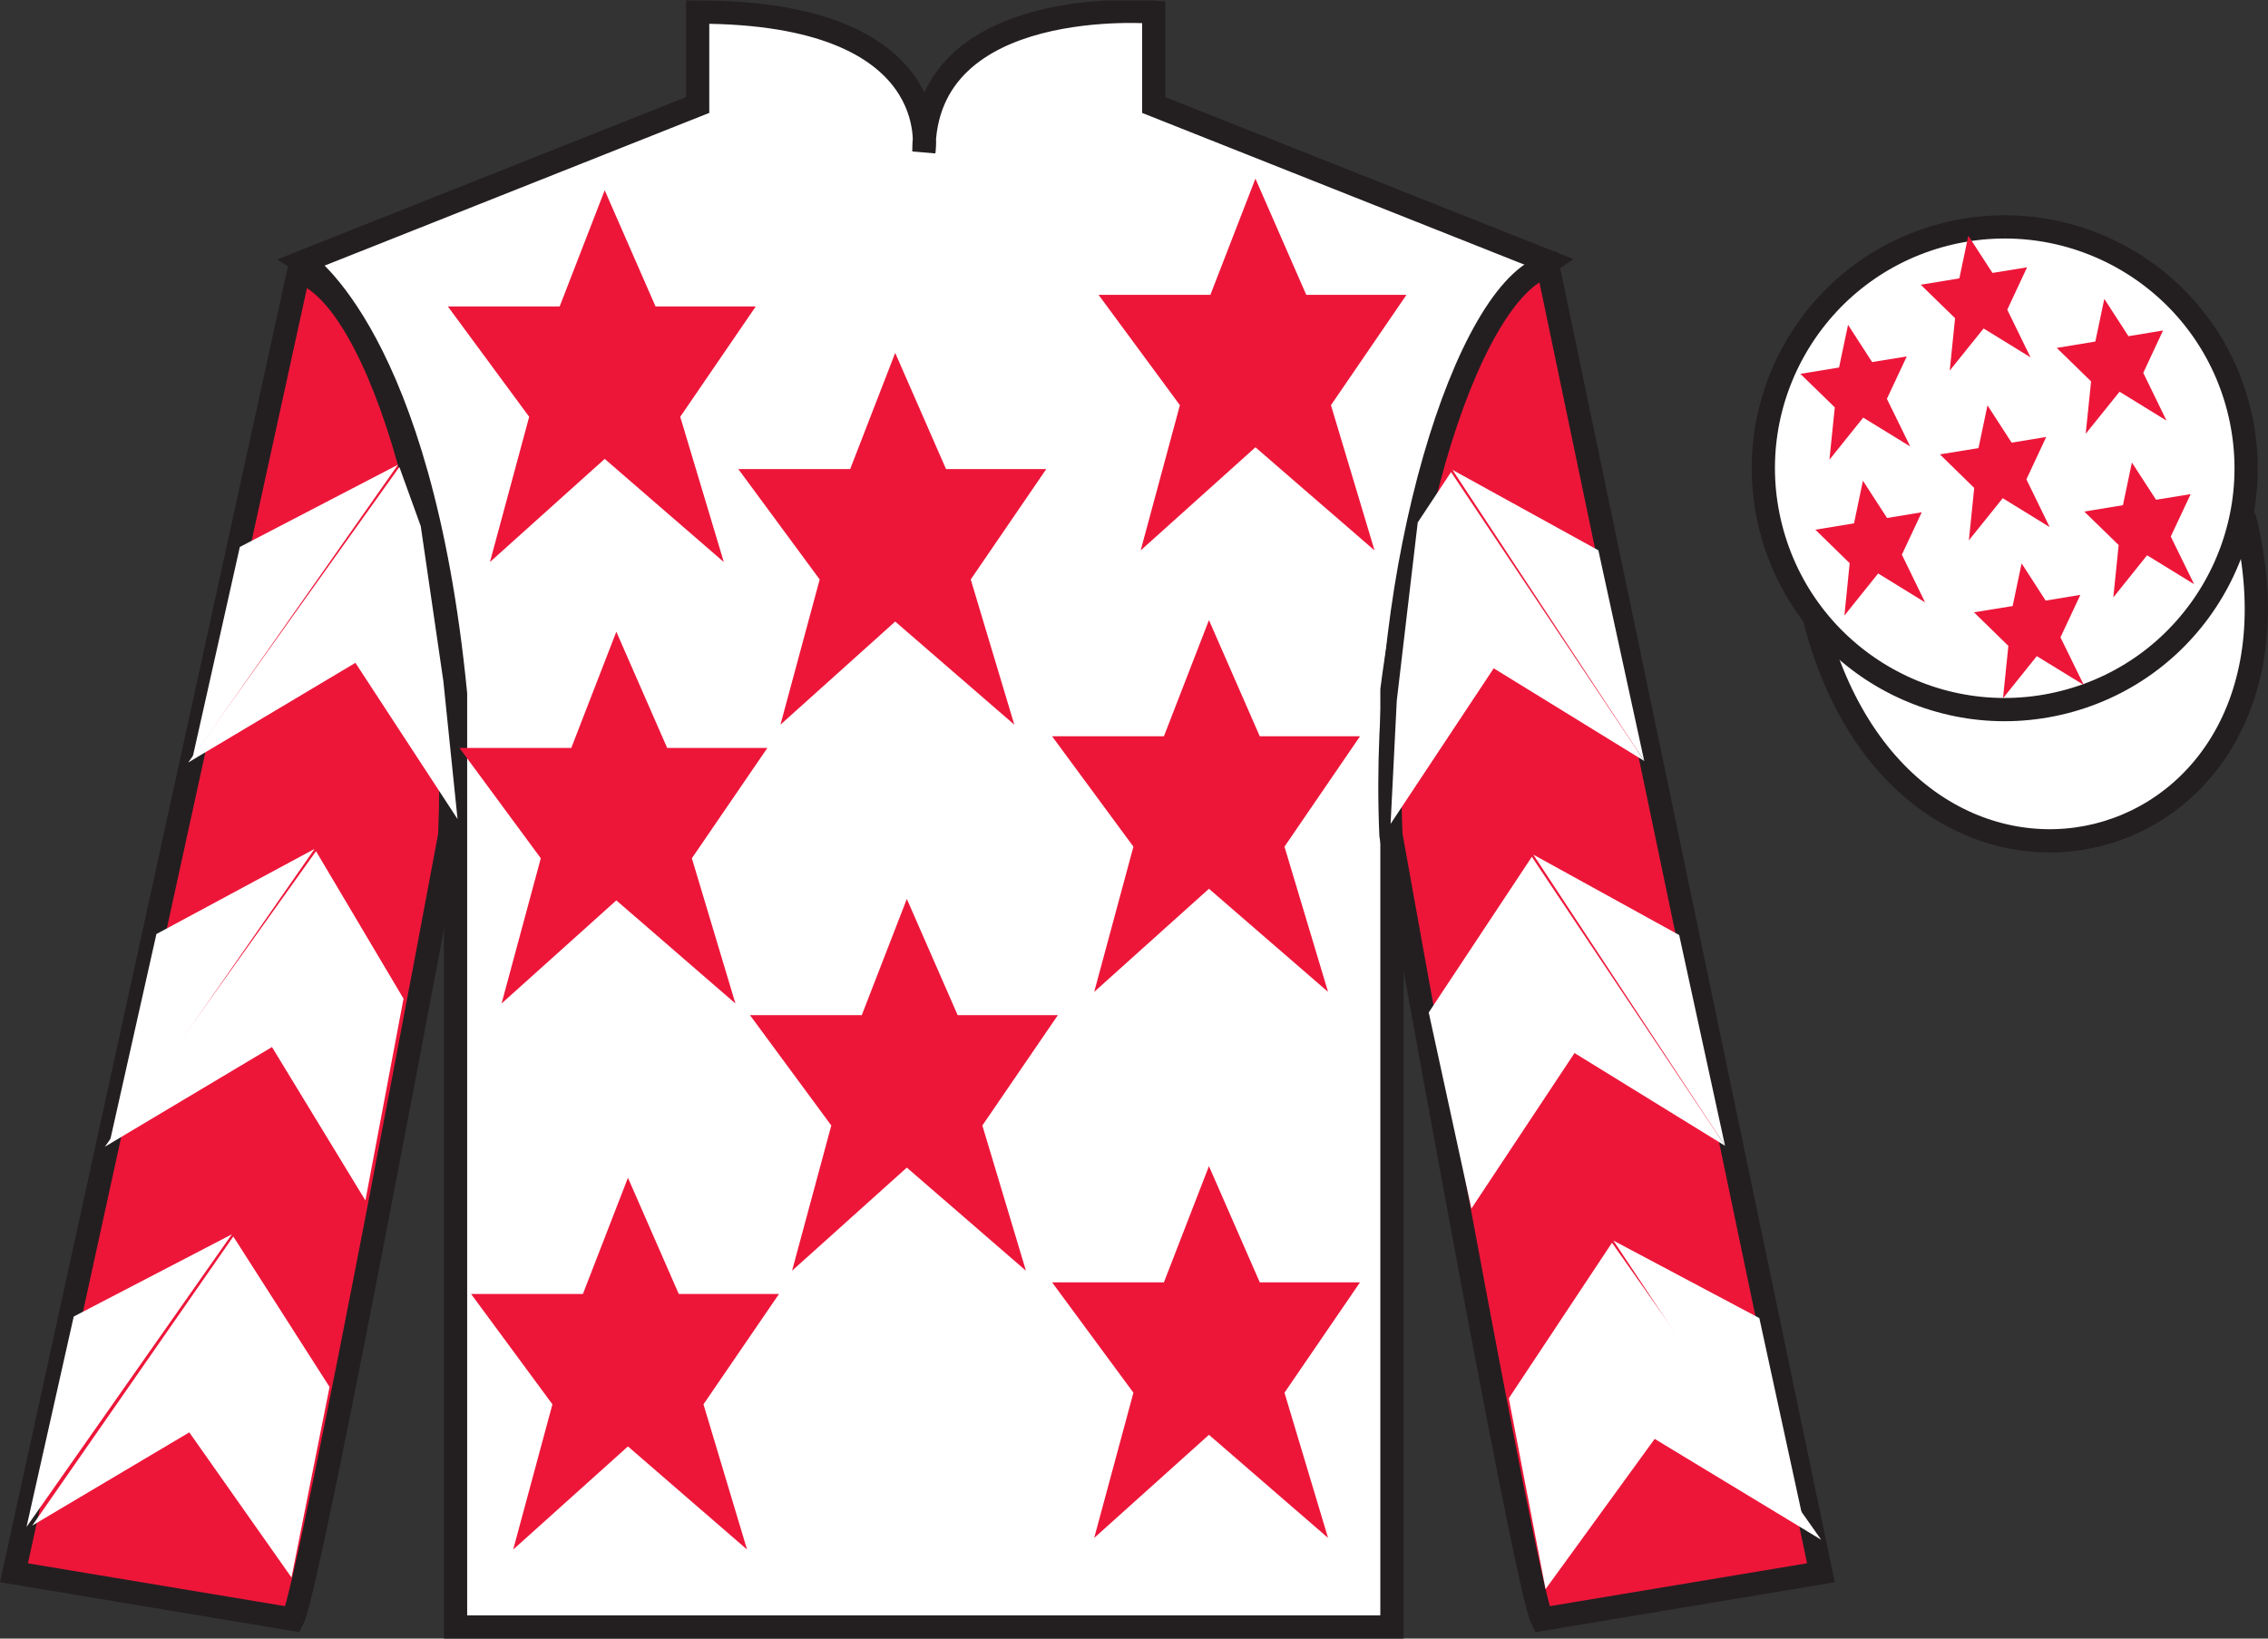 <?xml version="1.0" encoding="UTF-8"?>
<svg xmlns="http://www.w3.org/2000/svg" xmlns:xlink="http://www.w3.org/1999/xlink" width="97.59pt" height="70.52pt" viewBox="0 0 97.59 70.52" version="1.1">
<rect x="0" y="0" width="97.59" height="70.52" fill="#333333" stroke="none"/>
<defs>
<clipPath id="clip1">
  <path d="M 0 70.52 L 97.59 70.52 L 97.59 0.02 L 0 0.02 L 0 70.52 Z M 0 70.52 "/>
</clipPath>
</defs>
<g id="surface0">
<g clip-path="url(#clip1)" clip-rule="nonzero">
<path style="fill-rule:nonzero;fill:rgb(100%,100%,100%);fill-opacity:1;stroke-width:10;stroke-linecap:butt;stroke-linejoin:miter;stroke:rgb(13.73%,12.16%,12.549%);stroke-opacity:1;stroke-miterlimit:4;" d="M 780.703 439.223 C 820.391 283.598 1004.336 331.177 965.547 483.208 " transform="matrix(0.1,0,0,-0.1,0,70.52)"/>
<path style=" stroke:none;fill-rule:nonzero;fill:rgb(100%,100%,100%);fill-opacity:1;" d="M 13.02 11.27 C 13.02 11.27 18.102 14.52 19.602 29.855 C 19.602 29.855 19.602 44.855 19.602 70.02 L 59.895 70.02 L 59.895 29.688 C 59.895 29.688 61.684 14.688 66.645 11.27 L 49.645 4.52 L 49.645 0.52 C 49.645 0.52 39.754 -0.312 39.754 6.52 C 39.754 6.52 40.77 0.52 30.02 0.52 L 30.02 4.52 L 13.02 11.27 "/>
<path style="fill:none;stroke-width:10;stroke-linecap:butt;stroke-linejoin:miter;stroke:rgb(13.73%,12.16%,12.549%);stroke-opacity:1;stroke-miterlimit:4;" d="M 130.195 592.505 C 130.195 592.505 181.016 560.005 196.016 406.645 C 196.016 406.645 196.016 256.645 196.016 5.005 L 598.945 5.005 L 598.945 408.325 C 598.945 408.325 616.836 558.325 666.445 592.505 L 496.445 660.005 L 496.445 700.005 C 496.445 700.005 397.539 708.325 397.539 640.005 C 397.539 640.005 407.695 700.005 300.195 700.005 L 300.195 660.005 L 130.195 592.505 Z M 130.195 592.505 " transform="matrix(0.1,0,0,-0.1,0,70.52)"/>
<path style=" stroke:none;fill-rule:nonzero;fill:rgb(92.863%,8.783%,22.277%);fill-opacity:1;" d="M 12.602 69.688 C 13.352 68.188 19.352 35.938 19.352 35.938 C 19.852 24.438 16.352 12.688 12.852 11.688 L 0.602 67.688 L 12.602 69.688 "/>
<path style="fill:none;stroke-width:10;stroke-linecap:butt;stroke-linejoin:miter;stroke:rgb(13.73%,12.16%,12.549%);stroke-opacity:1;stroke-miterlimit:4;" d="M 126.016 8.325 C 133.516 23.325 193.516 345.825 193.516 345.825 C 198.516 460.825 163.516 578.325 128.516 588.325 L 6.016 28.325 L 126.016 8.325 Z M 126.016 8.325 " transform="matrix(0.1,0,0,-0.1,0,70.52)"/>
<path style=" stroke:none;fill-rule:nonzero;fill:rgb(92.863%,8.783%,22.277%);fill-opacity:1;" d="M 78.352 67.688 L 66.602 11.438 C 63.102 12.438 59.352 24.438 59.852 35.938 C 59.852 35.938 65.602 68.188 66.352 69.688 L 78.352 67.688 "/>
<path style="fill:none;stroke-width:10;stroke-linecap:butt;stroke-linejoin:miter;stroke:rgb(13.73%,12.16%,12.549%);stroke-opacity:1;stroke-miterlimit:4;" d="M 783.516 28.325 L 666.016 590.825 C 631.016 580.825 593.516 460.825 598.516 345.825 C 598.516 345.825 656.016 23.325 663.516 8.325 L 783.516 28.325 Z M 783.516 28.325 " transform="matrix(0.1,0,0,-0.1,0,70.52)"/>
<path style=" stroke:none;fill-rule:nonzero;fill:rgb(100%,100%,100%);fill-opacity:1;" d="M 88.828 30.215 C 94.387 28.797 97.742 23.141 96.324 17.582 C 94.906 12.027 89.25 8.672 83.691 10.09 C 78.137 11.508 74.781 17.16 76.199 22.719 C 77.617 28.277 83.27 31.633 88.828 30.215 "/>
<path style="fill:none;stroke-width:10;stroke-linecap:butt;stroke-linejoin:miter;stroke:rgb(13.73%,12.16%,12.549%);stroke-opacity:1;stroke-miterlimit:4;" d="M 888.281 403.052 C 943.867 417.231 977.422 473.794 963.242 529.38 C 949.062 584.927 892.5 618.481 836.914 604.302 C 781.367 590.122 747.812 533.598 761.992 478.012 C 776.172 422.427 832.695 388.872 888.281 403.052 Z M 888.281 403.052 " transform="matrix(0.1,0,0,-0.1,0,70.52)"/>
<path style=" stroke:none;fill-rule:nonzero;fill:rgb(92.863%,8.783%,22.277%);fill-opacity:1;" d="M 39.02 38.688 L 37.082 43.688 L 32.27 43.688 L 35.77 48.438 L 34.082 54.688 L 39.02 50.25 L 44.145 54.688 L 42.27 48.438 L 45.52 43.688 L 41.207 43.688 L 39.02 38.688 "/>
<path style=" stroke:none;fill-rule:nonzero;fill:rgb(92.863%,8.783%,22.277%);fill-opacity:1;" d="M 52.02 26.688 L 50.082 31.688 L 45.27 31.688 L 48.77 36.438 L 47.082 42.688 L 52.02 38.25 L 57.145 42.688 L 55.27 36.438 L 58.52 31.688 L 54.207 31.688 L 52.02 26.688 "/>
<path style=" stroke:none;fill-rule:nonzero;fill:rgb(92.863%,8.783%,22.277%);fill-opacity:1;" d="M 38.52 15.188 L 36.582 20.188 L 31.77 20.188 L 35.27 24.938 L 33.582 31.188 L 38.52 26.75 L 43.645 31.188 L 41.77 24.938 L 45.02 20.188 L 40.707 20.188 L 38.52 15.188 "/>
<path style=" stroke:none;fill-rule:nonzero;fill:rgb(92.863%,8.783%,22.277%);fill-opacity:1;" d="M 52.02 50.188 L 50.082 55.188 L 45.27 55.188 L 48.77 59.938 L 47.082 66.188 L 52.02 61.75 L 57.145 66.188 L 55.27 59.938 L 58.52 55.188 L 54.207 55.188 L 52.02 50.188 "/>
<path style=" stroke:none;fill-rule:nonzero;fill:rgb(92.863%,8.783%,22.277%);fill-opacity:1;" d="M 27.02 50.688 L 25.082 55.688 L 20.27 55.688 L 23.77 60.438 L 22.082 66.688 L 27.02 62.25 L 32.145 66.688 L 30.27 60.438 L 33.52 55.688 L 29.207 55.688 L 27.02 50.688 "/>
<path style=" stroke:none;fill-rule:nonzero;fill:rgb(92.863%,8.783%,22.277%);fill-opacity:1;" d="M 26.52 27.188 L 24.582 32.188 L 19.77 32.188 L 23.27 36.938 L 21.582 43.188 L 26.52 38.75 L 31.645 43.188 L 29.77 36.938 L 33.02 32.188 L 28.707 32.188 L 26.52 27.188 "/>
<path style=" stroke:none;fill-rule:nonzero;fill:rgb(92.863%,8.783%,22.277%);fill-opacity:1;" d="M 26.02 8.188 L 24.082 13.188 L 19.27 13.188 L 22.77 17.938 L 21.082 24.188 L 26.02 19.75 L 31.145 24.188 L 29.27 17.938 L 32.52 13.188 L 28.207 13.188 L 26.02 8.188 "/>
<path style=" stroke:none;fill-rule:nonzero;fill:rgb(92.863%,8.783%,22.277%);fill-opacity:1;" d="M 54.02 7.688 L 52.082 12.688 L 47.27 12.688 L 50.77 17.438 L 49.082 23.688 L 54.02 19.25 L 59.145 23.688 L 57.27 17.438 L 60.52 12.688 L 56.207 12.688 L 54.02 7.688 "/>
<path style=" stroke:none;fill-rule:nonzero;fill:rgb(100%,100%,100%);fill-opacity:1;" d="M 8.098 32.816 L 15.293 28.527 L 19.688 35.25 L 19.078 29.32 L 18.105 22.645 L 17.184 20.098 "/>
<path style=" stroke:none;fill-rule:nonzero;fill:rgb(100%,100%,100%);fill-opacity:1;" d="M 17.125 20 L 10.32 23.539 L 8.289 32.594 "/>
<path style=" stroke:none;fill-rule:nonzero;fill:rgb(100%,100%,100%);fill-opacity:1;" d="M 0.949 65.934 L 8.145 61.645 "/>
<path style=" stroke:none;fill-rule:nonzero;fill:rgb(100%,100%,100%);fill-opacity:1;" d="M 14.43 59.941 L 10.039 53.215 "/>
<path style=" stroke:none;fill-rule:nonzero;fill:rgb(100%,100%,100%);fill-opacity:1;" d="M 9.977 53.121 L 3.172 56.66 "/>
<path style=" stroke:none;fill-rule:nonzero;fill:rgb(100%,100%,100%);fill-opacity:1;" d="M 1.387 65.656 L 8.145 61.645 L 12.543 67.891 L 14.18 59.691 L 10.039 53.215 "/>
<path style=" stroke:none;fill-rule:nonzero;fill:rgb(100%,100%,100%);fill-opacity:1;" d="M 9.977 53.121 L 3.172 56.66 L 1.141 65.715 "/>
<path style=" stroke:none;fill-rule:nonzero;fill:rgb(100%,100%,100%);fill-opacity:1;" d="M 4.512 49.352 L 11.703 45.062 L 15.723 51.664 L 17.363 42.98 L 13.598 36.633 "/>
<path style=" stroke:none;fill-rule:nonzero;fill:rgb(100%,100%,100%);fill-opacity:1;" d="M 13.535 36.535 L 6.73 40.199 L 4.699 49.254 "/>
<path style=" stroke:none;fill-rule:nonzero;fill:rgb(100%,100%,100%);fill-opacity:1;" d="M 70.75 32.75 L 64.273 28.762 L 59.836 35.457 L 60.102 30.152 L 61.004 22.484 L 62.438 20.316 "/>
<path style=" stroke:none;fill-rule:nonzero;fill:rgb(100%,100%,100%);fill-opacity:1;" d="M 62.5 20.223 L 68.777 23.684 L 70.75 32.75 "/>
<path style=" stroke:none;fill-rule:nonzero;fill:rgb(100%,100%,100%);fill-opacity:1;" d="M 78.363 66.266 L 71.199 61.926 "/>
<path style=" stroke:none;fill-rule:nonzero;fill:rgb(100%,100%,100%);fill-opacity:1;" d="M 64.922 60.18 L 69.363 53.484 "/>
<path style=" stroke:none;fill-rule:nonzero;fill:rgb(100%,100%,100%);fill-opacity:1;" d="M 78.363 66.266 L 71.199 61.926 L 66.504 68.391 L 64.922 60.18 L 69.363 53.484 "/>
<path style=" stroke:none;fill-rule:nonzero;fill:rgb(100%,100%,100%);fill-opacity:1;" d="M 69.422 53.391 L 75.703 56.727 L 77.672 65.793 "/>
<path style=" stroke:none;fill-rule:nonzero;fill:rgb(100%,100%,100%);fill-opacity:1;" d="M 74.227 49.312 L 67.75 45.32 L 63.312 52.016 L 61.477 43.574 L 65.914 36.875 "/>
<path style=" stroke:none;fill-rule:nonzero;fill:rgb(100%,100%,100%);fill-opacity:1;" d="M 65.977 36.781 L 72.254 40.242 L 74.227 49.312 "/>
<path style=" stroke:none;fill-rule:nonzero;fill:rgb(92.863%,8.783%,22.277%);fill-opacity:1;" d="M 86.988 24.246 L 86.602 26.082 L 84.938 26.352 L 86.418 27.797 L 86.188 30.051 L 87.641 28.238 L 89.664 29.48 L 88.66 27.43 L 89.516 25.602 L 88.023 25.848 L 86.988 24.246 "/>
<path style=" stroke:none;fill-rule:nonzero;fill:rgb(92.863%,8.783%,22.277%);fill-opacity:1;" d="M 90.547 12.863 L 90.16 14.699 L 88.5 14.973 L 89.977 16.414 L 89.746 18.668 L 91.203 16.859 L 93.223 18.102 L 92.223 16.047 L 93.074 14.223 L 91.586 14.469 L 90.547 12.863 "/>
<path style=" stroke:none;fill-rule:nonzero;fill:rgb(92.863%,8.783%,22.277%);fill-opacity:1;" d="M 91.734 19.906 L 91.348 21.742 L 89.684 22.016 L 91.164 23.457 L 90.934 25.711 L 92.387 23.898 L 94.41 25.141 L 93.406 23.09 L 94.262 21.266 L 92.773 21.508 L 91.734 19.906 "/>
<path style=" stroke:none;fill-rule:nonzero;fill:rgb(92.863%,8.783%,22.277%);fill-opacity:1;" d="M 79.52 13.98 L 79.133 15.816 L 77.469 16.09 L 78.949 17.531 L 78.719 19.785 L 80.172 17.973 L 82.195 19.215 L 81.191 17.164 L 82.047 15.34 L 80.555 15.582 L 79.52 13.98 "/>
<path style=" stroke:none;fill-rule:nonzero;fill:rgb(92.863%,8.783%,22.277%);fill-opacity:1;" d="M 85.52 17.445 L 85.133 19.285 L 83.473 19.555 L 84.949 21 L 84.719 23.254 L 86.176 21.441 L 88.195 22.684 L 87.195 20.629 L 88.047 18.805 L 86.559 19.051 L 85.52 17.445 "/>
<path style=" stroke:none;fill-rule:nonzero;fill:rgb(92.863%,8.783%,22.277%);fill-opacity:1;" d="M 80.16 20.688 L 79.777 22.523 L 78.113 22.797 L 79.59 24.238 L 79.363 26.492 L 80.816 24.68 L 82.836 25.926 L 81.836 23.871 L 82.691 22.047 L 81.199 22.293 L 80.16 20.688 "/>
<path style=" stroke:none;fill-rule:nonzero;fill:rgb(92.863%,8.783%,22.277%);fill-opacity:1;" d="M 84.695 10.145 L 84.309 11.98 L 82.648 12.254 L 84.125 13.695 L 83.895 15.949 L 85.352 14.137 L 87.371 15.379 L 86.371 13.328 L 87.223 11.504 L 85.734 11.746 L 84.695 10.145 "/>
</g>
</g>
</svg>
